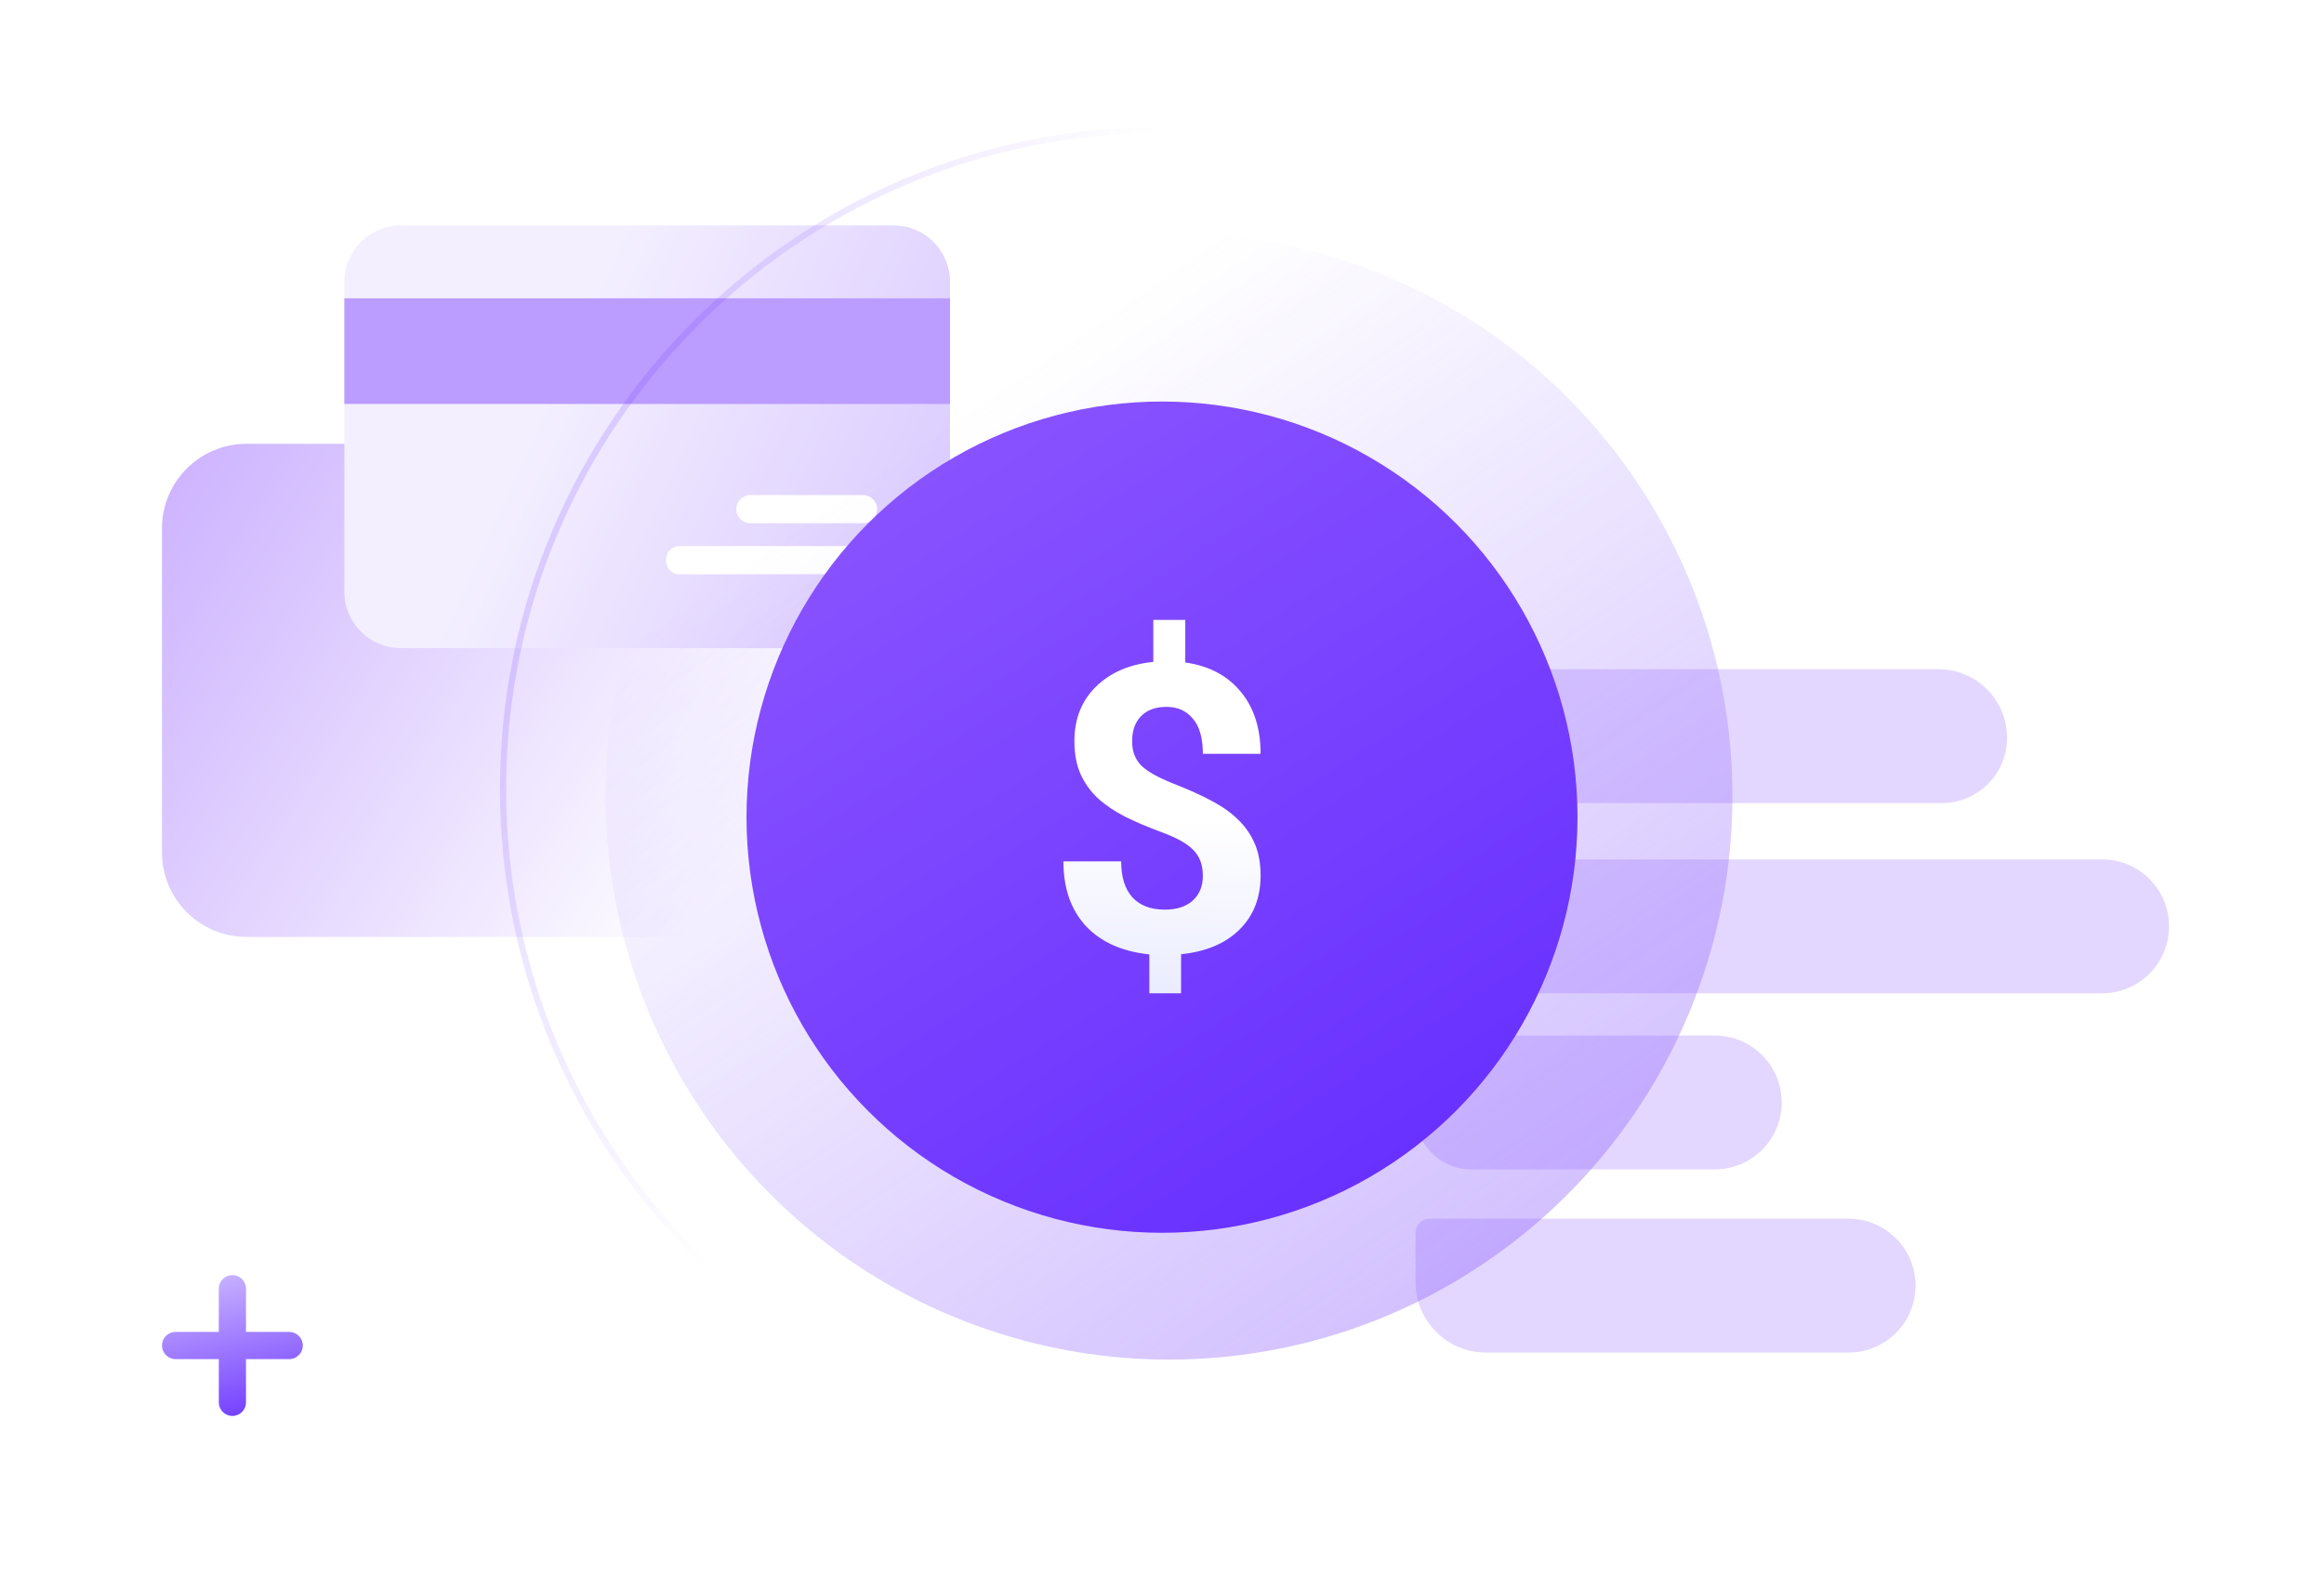 <svg width="330" height="224" viewBox="0 0 330 224" fill="none" xmlns="http://www.w3.org/2000/svg">
<rect width="330" height="224" fill="white"/>
<path d="M41.07 192.931C42.136 192.931 43 192.067 43 191.001C43 189.935 42.136 189.07 41.069 189.07L34.93 189.07L34.93 182.931C34.93 181.864 34.066 181 32.999 181C31.933 181 31.069 181.864 31.069 182.93L31.069 189.07L24.93 189.069C23.864 189.069 23 189.933 23 190.999C23 192.066 23.864 192.93 24.931 192.93L31.07 192.93L31.07 199.069C31.07 200.136 31.934 201 33.001 201C34.067 201 34.931 200.136 34.931 199.07L34.931 192.931L41.07 192.931Z" fill="url(#paint0_linear)"/>
<path d="M23 75C23 68.373 28.373 63 35 63H123C129.627 63 135 68.373 135 75V121C135 127.627 129.627 133 123 133H35C28.373 133 23 127.627 23 121V75Z" fill="url(#paint1_linear)"/>
<path d="M134.897 40C134.897 35.582 131.315 32 126.897 32H56.897C52.478 32 48.897 35.582 48.897 40V84C48.897 88.418 52.478 92 56.897 92H126.897C131.315 92 134.897 88.418 134.897 84V40Z" fill="url(#paint2_linear)"/>
<path d="M122.552 74.276L106.552 74.276C105.447 74.276 104.552 73.381 104.552 72.276C104.552 71.172 105.447 70.276 106.552 70.276H122.552C123.656 70.276 124.552 71.172 124.552 72.276C124.552 73.381 123.656 74.276 122.552 74.276Z" fill="white"/>
<path d="M122.677 81.518L96.427 81.518C95.391 81.518 94.552 80.622 94.552 79.518C94.552 78.413 95.391 77.518 96.427 77.518L122.677 77.518C123.712 77.518 124.552 78.413 124.552 79.518C124.552 80.622 123.712 81.518 122.677 81.518Z" fill="white"/>
<path d="M48.897 42.345L134.897 42.345V57.345L48.897 57.345L48.897 42.345Z" fill="#BB9CFF"/>
<g filter="url(#filter0_d)">
<path d="M188 91C188 86.582 191.582 83 196 83H296C300.418 83 304 86.582 304 91V194C304 198.418 300.418 202 296 202H196C191.582 202 188 198.418 188 194V91Z" fill="white"/>
</g>
<path fill-rule="evenodd" clip-rule="evenodd" d="M203 120H298.5C304.851 120 310 125.149 310 131.5C310 137.851 304.851 143 298.5 143H211C204.373 143 199 137.627 199 131V124C199 121.791 200.791 120 203 120ZM203 122C201.895 122 201 122.895 201 124V131C201 136.523 205.477 141 211 141H298.5C303.747 141 308 136.747 308 131.5C308 126.253 303.747 122 298.5 122H203Z" fill="white"/>
<path d="M203 95C201.895 95 201 95.895 201 97V104C201 109.523 205.477 114 211 114H275.731C280.85 114 285 109.85 285 104.731C285 99.357 280.643 95 275.269 95H203Z" fill="#E3D7FF"/>
<path d="M203 122C201.895 122 201 122.895 201 124V131C201 136.523 205.477 141 211 141H298.5C303.747 141 308 136.747 308 131.5C308 126.253 303.747 122 298.5 122H203Z" fill="#E3D7FF"/>
<path d="M201 148.793C201 147.803 201.803 147 202.793 147H243.5C248.747 147 253 151.253 253 156.5C253 161.747 248.747 166 243.5 166H208.879C204.527 166 201 162.473 201 158.121V148.793Z" fill="#E3D7FF"/>
<path d="M203 173C201.895 173 201 173.895 201 175V182C201 187.523 205.477 192 211 192H262.5C267.747 192 272 187.747 272 182.5C272 177.253 267.747 173 262.5 173H203Z" fill="#E3D7FF"/>
<path fill-rule="evenodd" clip-rule="evenodd" d="M165 18.87C113.566 18.87 71.87 60.566 71.87 112C71.87 163.434 113.566 205.13 165 205.13C216.434 205.13 258.13 163.434 258.13 112C258.13 60.566 216.434 18.87 165 18.87ZM165 18C113.085 18 71 60.085 71 112C71 163.915 113.085 206 165 206C216.915 206 259 163.915 259 112C259 60.085 216.915 18 165 18Z" fill="url(#paint3_linear)" fill-opacity="0.5"/>
<circle cx="166" cy="113" r="80" fill="url(#paint4_linear)"/>
<g filter="url(#filter1_d)">
<circle cx="165" cy="112" r="59" fill="url(#paint5_linear)"/>
</g>
<g filter="url(#filter2_d)">
<path d="M170.801 121.336C170.801 119.813 170.366 118.606 169.496 117.714C168.645 116.804 167.189 115.968 165.128 115.206C163.066 114.444 161.288 113.692 159.794 112.949C158.3 112.187 157.014 111.324 155.936 110.358C154.877 109.373 154.045 108.221 153.44 106.902C152.853 105.583 152.56 104.013 152.56 102.193C152.56 99.053 153.582 96.481 155.624 94.474C157.667 92.468 160.381 91.298 163.766 90.963V85H168.305V91.047C171.652 91.511 174.272 92.886 176.163 95.171C178.054 97.437 179 100.382 179 104.004H170.801C170.801 101.775 170.329 100.112 169.383 99.016C168.456 97.902 167.208 97.344 165.638 97.344C164.087 97.344 162.887 97.781 162.035 98.654C161.184 99.509 160.759 100.698 160.759 102.221C160.759 103.633 161.175 104.766 162.007 105.62C162.839 106.475 164.381 107.348 166.631 108.24C168.901 109.131 170.764 109.977 172.22 110.776C173.676 111.556 174.905 112.447 175.908 113.451C176.91 114.435 177.676 115.568 178.206 116.85C178.735 118.113 179 119.59 179 121.281C179 124.439 177.998 127.002 175.993 128.972C173.988 130.941 171.227 132.102 167.709 132.455V138H163.199V132.483C159.322 132.074 156.314 130.727 154.177 128.442C152.059 126.139 151 123.083 151 119.274H159.199C159.199 121.485 159.728 123.185 160.787 124.374C161.865 125.544 163.407 126.129 165.411 126.129C167.076 126.129 168.39 125.702 169.355 124.848C170.319 123.974 170.801 122.804 170.801 121.336Z" fill="url(#paint6_linear)"/>
</g>
<defs>
<filter id="filter0_d" x="176" y="76" width="140" height="143" filterUnits="userSpaceOnUse" color-interpolation-filters="sRGB">
<feFlood flood-opacity="0" result="BackgroundImageFix"/>
<feColorMatrix in="SourceAlpha" type="matrix" values="0 0 0 0 0 0 0 0 0 0 0 0 0 0 0 0 0 0 127 0" result="hardAlpha"/>
<feOffset dy="5"/>
<feGaussianBlur stdDeviation="6"/>
<feColorMatrix type="matrix" values="0 0 0 0 0.2 0 0 0 0 0.216 0 0 0 0 0.235 0 0 0 0.1 0"/>
<feBlend mode="normal" in2="BackgroundImageFix" result="effect1_dropShadow"/>
<feBlend mode="normal" in="SourceGraphic" in2="effect1_dropShadow" result="shape"/>
</filter>
<filter id="filter1_d" x="98" y="49" width="134" height="134" filterUnits="userSpaceOnUse" color-interpolation-filters="sRGB">
<feFlood flood-opacity="0" result="BackgroundImageFix"/>
<feColorMatrix in="SourceAlpha" type="matrix" values="0 0 0 0 0 0 0 0 0 0 0 0 0 0 0 0 0 0 127 0" result="hardAlpha"/>
<feOffset dy="4"/>
<feGaussianBlur stdDeviation="4"/>
<feColorMatrix type="matrix" values="0 0 0 0 0.376 0 0 0 0 0.38 0 0 0 0 0.439 0 0 0 0.16 0"/>
<feBlend mode="normal" in2="BackgroundImageFix" result="effect1_dropShadow"/>
<feBlend mode="normal" in="SourceGraphic" in2="effect1_dropShadow" result="shape"/>
</filter>
<filter id="filter2_d" x="148" y="85" width="34" height="59" filterUnits="userSpaceOnUse" color-interpolation-filters="sRGB">
<feFlood flood-opacity="0" result="BackgroundImageFix"/>
<feColorMatrix in="SourceAlpha" type="matrix" values="0 0 0 0 0 0 0 0 0 0 0 0 0 0 0 0 0 0 127 0" result="hardAlpha"/>
<feOffset dy="3"/>
<feGaussianBlur stdDeviation="1.5"/>
<feColorMatrix type="matrix" values="0 0 0 0 0 0 0 0 0 0 0 0 0 0 0 0 0 0 0.15 0"/>
<feBlend mode="normal" in2="BackgroundImageFix" result="effect1_dropShadow"/>
<feBlend mode="normal" in="SourceGraphic" in2="effect1_dropShadow" result="shape"/>
</filter>
<linearGradient id="paint0_linear" x1="24.489" y1="174.404" x2="32.787" y2="211.213" gradientUnits="userSpaceOnUse">
<stop stop-color="#E8DDFF"/>
<stop offset="0.837" stop-color="#662EFF"/>
</linearGradient>
<linearGradient id="paint1_linear" x1="-175" y1="-55.5" x2="108.5" y2="117" gradientUnits="userSpaceOnUse">
<stop stop-color="#5800FF"/>
<stop offset="1" stop-color="white"/>
</linearGradient>
<linearGradient id="paint2_linear" x1="138.958" y1="92" x2="74.395" y2="62.51" gradientUnits="userSpaceOnUse">
<stop stop-color="#D6C5FF"/>
<stop offset="1" stop-color="#F4EFFF"/>
</linearGradient>
<linearGradient id="paint3_linear" x1="58.182" y1="18" x2="267.449" y2="100.91" gradientUnits="userSpaceOnUse">
<stop stop-color="#662EFF" stop-opacity="0.573"/>
<stop offset="0.439" stop-color="#662EFF" stop-opacity="0"/>
</linearGradient>
<linearGradient id="paint4_linear" x1="320.91" y1="355.812" x2="122.373" y2="68.363" gradientUnits="userSpaceOnUse">
<stop stop-color="#9266FF"/>
<stop offset="1" stop-color="#9266FF" stop-opacity="0"/>
</linearGradient>
<linearGradient id="paint5_linear" x1="67.885" y1="91.115" x2="144.115" y2="209.115" gradientUnits="userSpaceOnUse">
<stop stop-color="#8B55FF"/>
<stop offset="1" stop-color="#662EFF"/>
</linearGradient>
<linearGradient id="paint6_linear" x1="163.026" y1="113.033" x2="162.061" y2="165.657" gradientUnits="userSpaceOnUse">
<stop stop-color="white"/>
<stop offset="1" stop-color="#D3D8FF"/>
</linearGradient>
</defs>
</svg>
